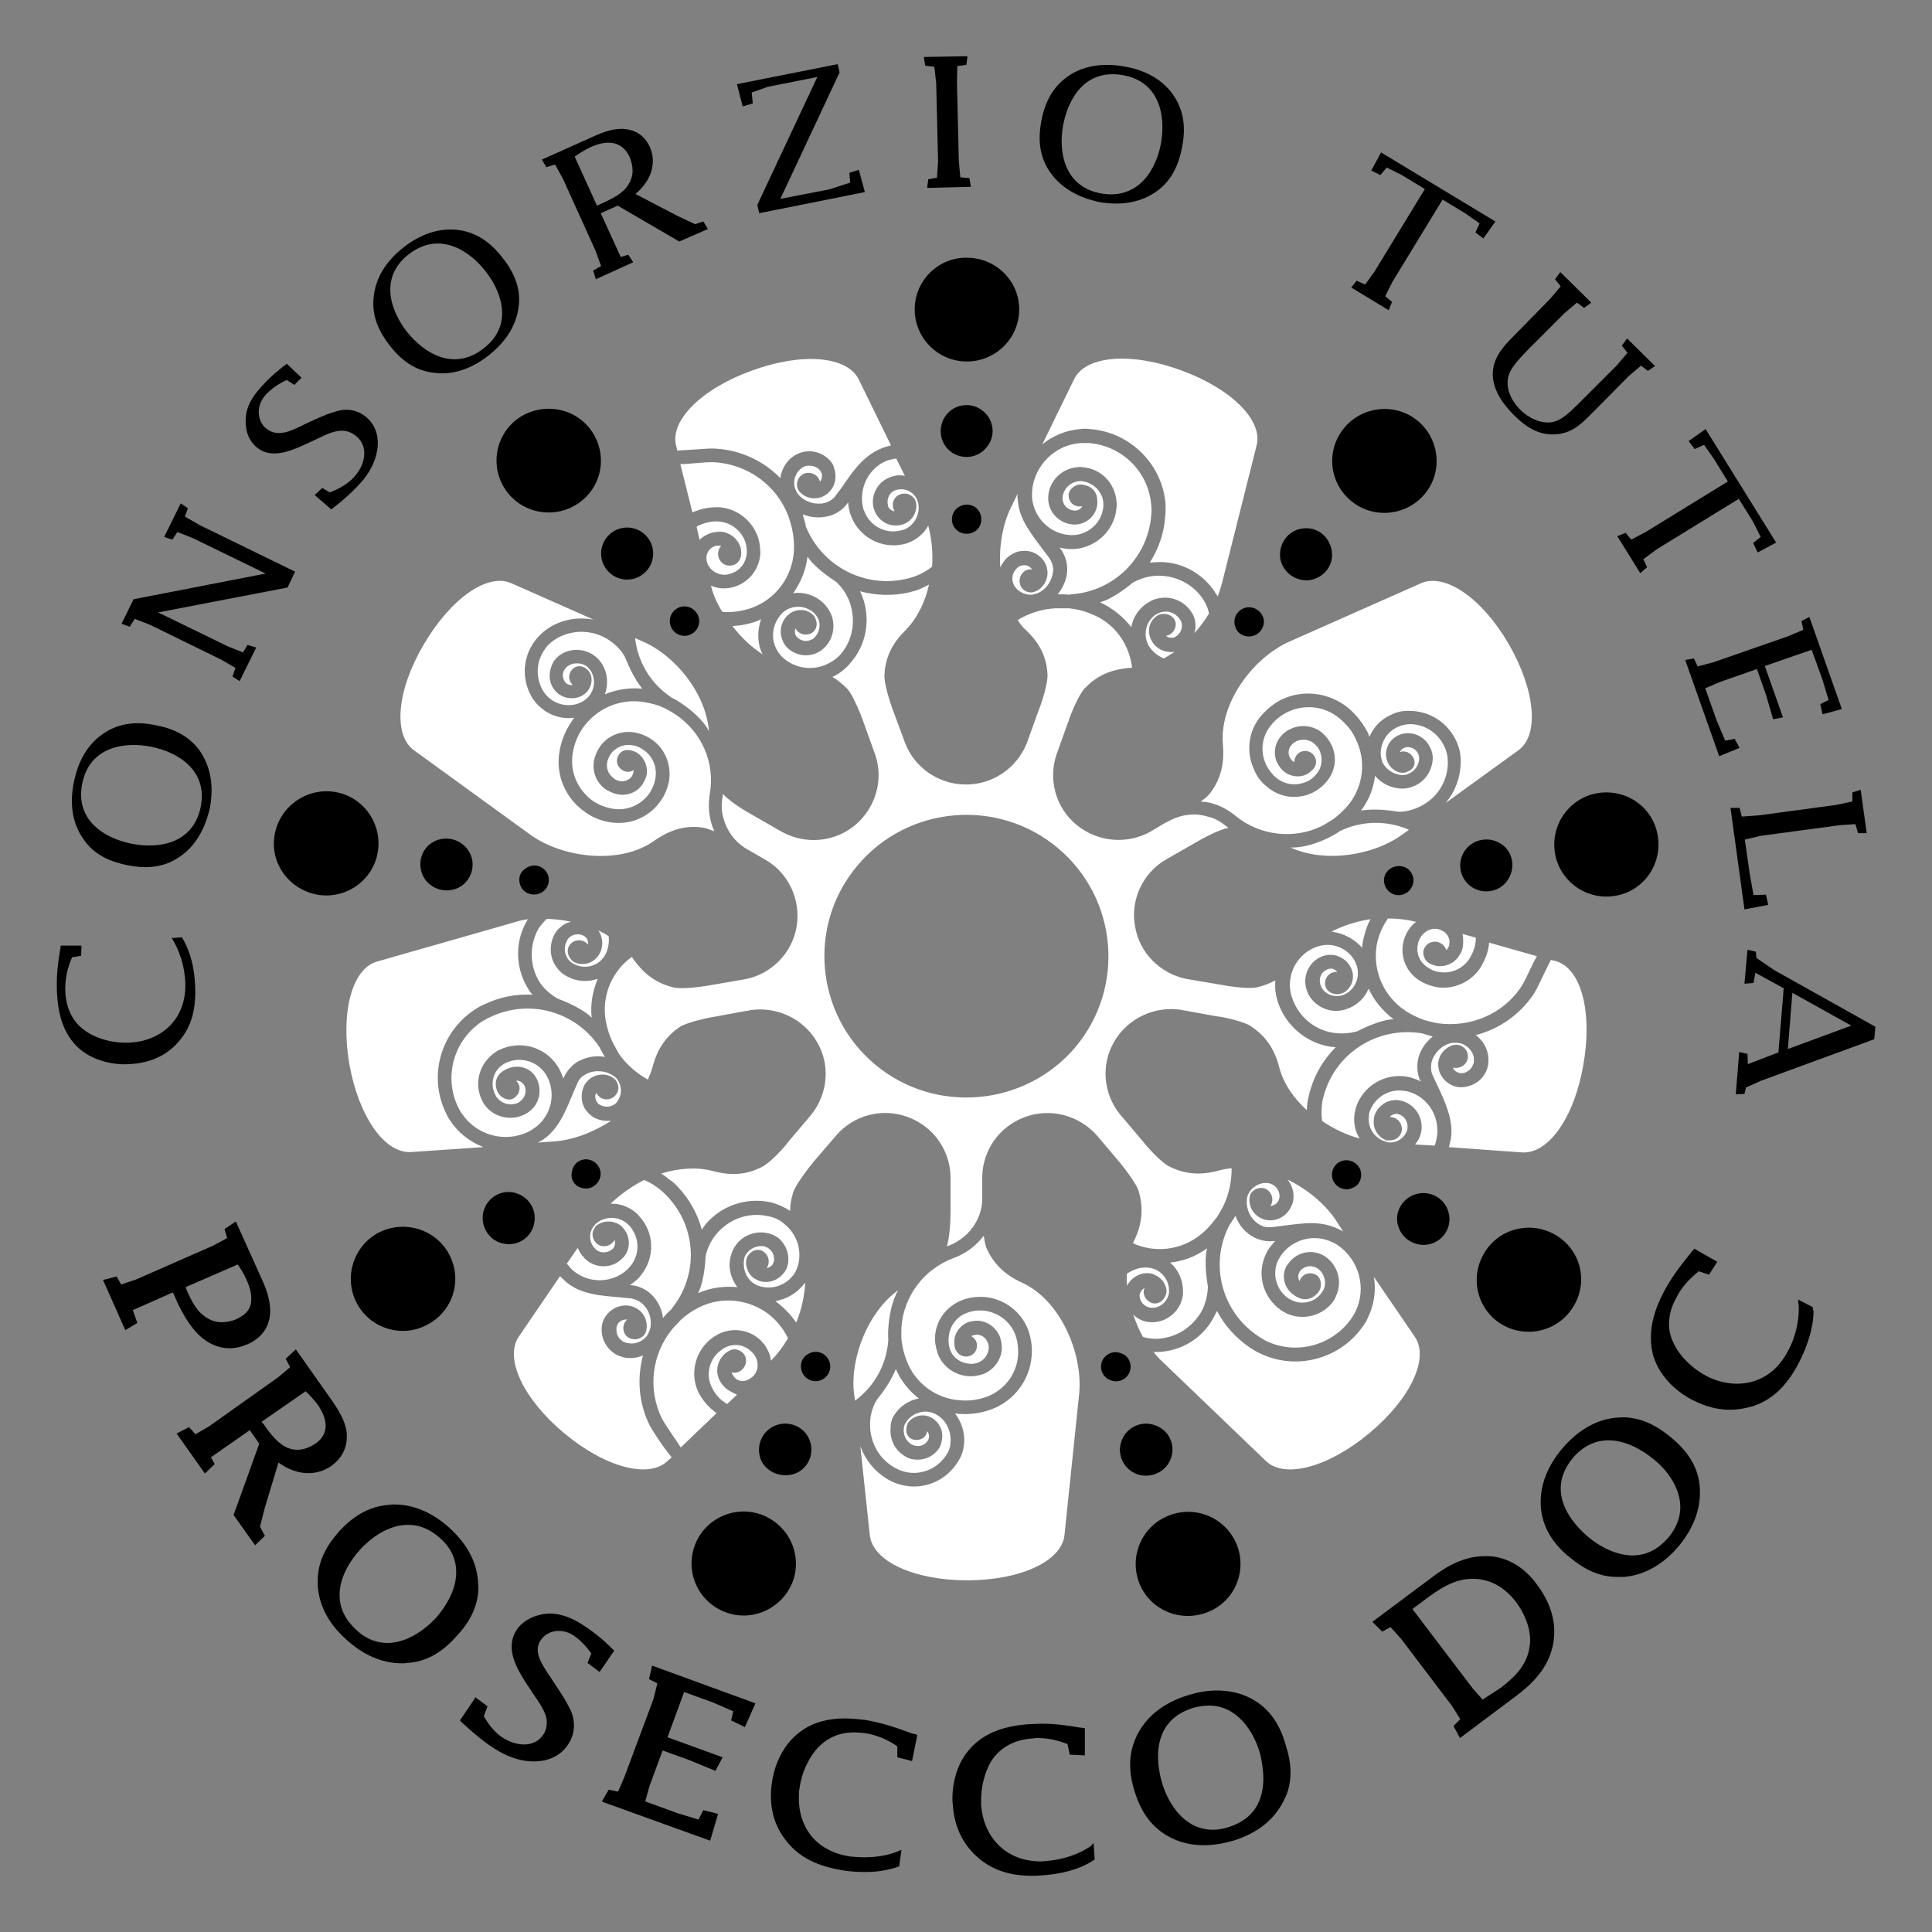<?xml version="1.0" encoding="utf-8"?>
<!-- Generator: Adobe Illustrator 28.0.0, SVG Export Plug-In . SVG Version: 6.00 Build 0)  -->
<svg version="1.1" id="Livello_1" xmlns="http://www.w3.org/2000/svg" xmlns:xlink="http://www.w3.org/1999/xlink" x="0px" y="0px"
	 viewBox="0 0 512 512" style="enable-background:new 0 0 512 512;" xml:space="preserve">
<rect x="0" y="0" width="512" height="512" fill="#808080" stroke="none"/>
<style type="text/css">
	.st0{fill:#FFFFFF;}
</style>
<g>
	<path d="M16.1,250.6h5.5l-0.1,2.7l-2.4,0.4c-1.3,2.9-1.9,5.9-1.8,9c0.2,4.7,2.1,8.5,5.8,10.8c3.2,2.1,7.5,3,11.3,2.8
		c8-0.4,15.2-5.9,14.7-16.2c-0.2-3.9-1.5-8.3-3.6-11.5l2.7-0.2c2.3,3.7,3.3,8.2,3.5,12.6c0.3,5.9-0.7,11-4.5,15.2
		c-3.5,4-8.2,5.6-13,5.8c-4.4,0.3-9.7-1-13.3-4.2c-4.1-3.7-5.5-8.9-5.8-14.7c-0.2-4.3,0.2-7.6,0.9-11.8L16.1,250.6z"/>
	<path d="M40.1,197.9c-7-1.4-16.3-0.1-18.3,9.7c-2,9.9,6.1,14.6,13.1,16s16.3,0.1,18.3-9.8C55.1,204,47,199.3,40.1,197.9
		 M47.4,227.2c-4.3,2.9-9,3-13.6,2.1c-4.5-0.9-8.8-2.7-11.6-6.8c-3.1-4.3-3.8-9.6-2.6-15.3c1.1-5.4,3.5-9.9,7.8-12.8
		c4.4-3,9.2-3.2,13.9-2.2c4.4,0.8,8.7,2.7,11.6,6.7c3,4.3,3.8,9.6,2.7,15.3C54.3,219.8,51.7,224.4,47.4,227.2"/>
	<polygon points="39.8,165.6 35.7,164 34.4,166.1 32.2,165.3 35.4,158.8 70.4,152 51.1,142.6 47,141 45.7,143 43.5,142.3 
		47.9,133.4 49.8,134.7 49,136.9 52.8,139.1 78.2,151.5 76.2,155.7 41.9,162.3 60.4,171.3 64.4,172.9 65.6,170.9 67.9,171.6 
		63.5,180.5 61.6,179.3 62.4,177 58.6,174.8 	"/>
	<path d="M83.4,131.2l2-1.9l2,1.2c2.5-1,5-2.3,6.8-4.5c2.9-3.5,3.3-8,0.1-10.5c-3.5-2.8-7.1-0.7-11.1,1.2c-5,2.3-10.8,5.4-15.1,1.9
		c-2-1.6-3-4.1-3-6.8c-0.1-3,1.1-5.7,3.2-8.2c2.2-2.7,4.9-5.1,7.7-7.2l3.9,3.7L78,102l-2-1.3c-2.2,1-4.3,2.4-5.9,4.3
		c-2.3,2.9-1.9,6.7,0.5,8.6c3,2.4,6.6,0.6,10-1.1c2.4-1.1,5.4-2.6,7.9-3.3c3.1-1.1,6-0.7,8.4,1.2c4.9,4,3.8,11.2-0.5,16.6
		c-2.5,3-5.5,5.6-8.6,8L83.4,131.2z"/>
	<path d="M128.6,71.8c-4.4-5.6-12.3-10.6-20.3-4.4c-7.9,6.2-4.8,15-0.4,20.6c4.4,5.5,12.3,10.6,20.3,4.3
		C136.1,86.2,133,77.3,128.6,71.8 M115,98.8c-5.2-0.6-8.8-3.5-11.7-7.2c-2.8-3.6-4.8-7.7-4.3-12.7c0.5-5.3,3.4-9.8,7.9-13.3
		c4.3-3.4,9.1-5.2,14.2-4.7c5.3,0.6,9,3.5,12,7.3c2.8,3.5,4.9,7.7,4.4,12.6c-0.5,5.3-3.4,9.7-7.9,13.3
		C125.2,97.6,120.2,99.5,115,98.8"/>
	<path d="M159.3,54c2.8-1.3,5.9-2.7,7.3-5.2c1.5-2.4,1.2-5,0.2-7.3c-1.9-4-5.7-4.6-10.3-2.5c-1.5,0.7-2.9,1.6-4.2,2.5l5.9,13
		L159.3,54z M164.5,68.1l2-0.6l1.3,2l-9.9,4.5l-0.7-2.3l2.1-1.2l-1.5-4.1l-8.6-19l-2.1-3.8l-2.3,0.7l-1.2-2l13.6-6.1
		c2.6-1.2,5.6-2.3,8.4-2c3.2,0.3,5.4,2.1,6.6,4.7c1.9,4.3,0.4,9-3.8,12.5l11.1,5.8l4.7,2.2l2.2-0.7l1.2,2L180,64l-16.3-9.5l-4.5,2
		L164.5,68.1z"/>
	<polygon points="200.7,54.3 216.6,20.4 203.5,23 199.2,24.5 199.5,27.4 196.8,28.2 195.3,22.3 222,17 222.5,19.2 206.8,52.7 
		219.7,50.2 225.3,48.4 225.1,45.8 227.6,45 229.2,50.9 201.2,56.5 	"/>
	<polygon points="244.8,15.1 245.2,17.4 247.6,17.7 248.1,22 248.6,42.8 248.3,47.1 246,47.5 245.7,49.8 257.3,49.5 256.9,47.2 
		254.5,47 254.1,42.7 253.6,21.8 253.7,17.5 256.1,17.2 256.4,14.9 	"/>
	<path d="M307.7,37.8c1.2-7-0.3-16.2-10.2-17.9c-10.1-1.7-14.5,6.4-15.8,13.5c-1.2,6.9,0.3,16.2,10.3,17.9
		C301.9,52.9,306.5,44.7,307.7,37.8 M278.4,45.8c-3-4.2-3.3-8.8-2.5-13.4c0.8-4.5,2.6-8.8,6.6-11.8c4.2-3.2,9.6-4,15.3-3
		c5.4,0.9,10,3.2,13,7.4c3.1,4.3,3.4,9.1,2.5,13.8c-0.8,4.4-2.5,8.7-6.5,11.7c-4.3,3.2-9.6,4-15.2,3.1
		C286.1,52.5,281.4,50,278.4,45.8"/>
	<polygon points="377.6,50.1 371.5,46.4 367.5,44.4 365.8,46.4 363.4,45.2 366,40.4 396.3,58.7 393.1,63.2 391,61.6 392.1,59.2 
		388.4,56.6 382.3,52.9 369,74.7 367.1,78.5 368.9,80 368,82.2 358.1,76.2 359.5,74.4 361.8,75.4 364.3,71.9 	"/>
	<path d="M410.8,79.2l2.8-3.3l-1.5-1.9l1.4-1.9l8.2,8.1l-1.9,1.4l-1.9-1.4l-3.3,2.8l-9.5,9.5c-1.6,1.7-4.3,4.3-5.1,6.5
		c-1.3,3.2,0.2,6.9,2.9,9.6c2.2,2.2,5.4,3.7,8.3,3.3c2.9-0.5,5.2-3.1,7.2-5l10.1-10.1l2.8-3.3l-1.5-1.9l1.4-1.9l7.4,7.3l-1.9,1.3
		l-1.8-1.4l-3.3,2.8l-9.2,9.3c-2.7,2.7-5.1,5.4-9.2,6c-4.7,0.7-8.4-1.4-12-5c-3.1-3.1-5.7-6.9-5.6-11.1c0.1-4,2.7-7,5.2-9.5
		L410.8,79.2z"/>
	<polygon points="457.9,127.6 454.2,121.6 451.6,117.9 449.1,119 447.5,116.9 452,113.7 470.7,143.8 465.8,146.4 464.6,143.9 
		466.6,142.3 464.6,138.3 460.8,132.2 439,145.6 435.5,148.2 436.5,150.3 434.7,151.9 428.6,142.1 430.8,141.2 432.3,143 436.1,141 
			"/>
	<polygon points="446.6,174.9 448.9,174.5 449.9,176.6 454.1,175.5 473.9,168.6 477.9,166.9 477.4,164.6 479.5,163.5 488.1,187.9 
		483,189.3 482.4,186.6 484.6,185.5 482.9,179.9 480.1,172.2 467.7,176.5 472.5,190.1 469.9,190.6 468,184.1 465.6,177.3 
		455.9,180.7 451.9,182.4 455,191.1 457.2,196.3 459.7,195.8 461,198.2 455.6,200.4 	"/>
	<polygon points="486.7,213.3 490.9,212.4 490.9,210 493.1,209.3 494.7,220.8 492.4,220.8 491.7,218.4 487.4,218.7 466.6,221.5 
		462.4,222.5 463.7,231.6 464.7,237.2 468,237.1 468.6,239.8 462.3,241 458.6,214.1 461,214.1 461.6,216.4 465.9,216.1 	"/>
	<path d="M473.8,278l16.8-6.2l-15.6-8.7L473.8,278z M465.2,257.8l-0.5,2.7l-2.4,0.2l0.8-9l2.2,0.5l0.2,1.7l4.7,3.2l26.8,15l-0.3,3.3
		l-30,11l-4,1.8l-0.4,1.7L460,290l0.9-11.2l2.2,0.5l0.1,2.7l8.1-3.1l1.4-17L465.2,257.8z"/>
</g>
<g>
	<path d="M49.2,341.1l13.8-6c0.9,1.3,1.7,2.6,2.3,4c0.9,1.9,1.3,3.6,1.3,5.1c0,2.4-1.1,4.1-4,5.4c-1.1,0.5-2.5,0.8-3.7,0.8
		c-1.4,0-2.7-0.3-4-1.1c-2.8-1.7-4.1-4.4-5.5-7.6L49.2,341.1z M53.5,354.5c2.3,1.9,4.8,2.8,7.3,2.8c1.7,0,3.3-0.4,4.9-1.1
		c4-1.8,5.9-5,5.9-8.8c0-2.4-0.7-5-1.9-7.7l-7.2-16l-3,2l0.7,2.4l-3.7,2l-20.5,9l-3.9,1.3l-1.2-2.1l-3.6,0.9l5.9,13.3l3.2-1.9
		l-1.2-3.4l10.6-4.7l0.2,0.4C47.8,347.1,50.1,351.6,53.5,354.5"/>
	<path d="M69.3,376.8l11.7-8.1c1.1,1,2.1,2.2,3.1,3.4c1.4,2,2.2,4,2.2,5.7c0,1.8-0.8,3.4-2.6,4.7c-1.5,1-3.1,1.7-4.9,1.7
		c-0.7,0-1.5-0.1-2.3-0.4c-2.7-1-4.9-3.8-6.7-6.5L69.3,376.8z M91.9,380.8c0-0.3,0-0.6,0-0.9c-0.3-3.2-2.1-6.1-3.9-8.7l-9.6-13.6
		l-2.7,2.5l1.2,2.2l-3.2,2.7l-18.3,13l-3.6,2.1l-1.7-1.9l-3.3,1.7l7.5,10.6l2.6-2.5l-1-1.8l10.3-7.2l2.5,3.6l-6.8,18.9l5.7,8
		l2.6-2.5l-1.3-2.4l1.3-5.1l3.6-11.9c2.5,1.8,5.2,2.8,7.9,2.8c2.1,0,4.2-0.6,6.1-1.9C90.4,386.6,91.9,384,91.9,380.8"/>
	<path d="M102.7,435.4c-2.7,0-5.6-0.9-8.3-3.5c-3.2-2.9-4.4-6.1-4.4-9.1c-0.1-4.4,2.5-8.9,5.4-12.1c3.2-3.5,7.8-6.6,12.7-6.6h0.1
		c2.8,0,5.6,1,8.4,3.5c3.2,2.8,4.3,6,4.3,9.1c0,4.4-2.5,8.8-5.4,12.1C112.2,432.3,107.5,435.4,102.7,435.4 M126.7,419.4
		c-0.3-5.7-3.2-10.5-7.6-14.5c-4.3-3.9-9.3-6.2-14.6-6.2c-0.5,0-0.9,0-1.4,0.1c-5.6,0.4-9.8,3.3-13.2,7c-3.2,3.6-5.7,7.8-5.7,13.1
		c0,0.3,0,0.6,0,0.9c0.2,5.7,3.1,10.8,7.7,14.8c4.3,3.9,9.2,6.2,14.7,6.2c0.5,0,0.8,0,1.3-0.1c5.6-0.3,9.8-3.4,13-7
		c3.4-3.6,5.9-7.9,5.9-13.3C126.7,420.1,126.7,419.7,126.7,419.4"/>
	<path d="M162.3,437c-2.6-2.7-5.7-5.1-9-7.1c-2.5-1.4-5-2.3-7.6-2.3c-0.6,0-1.3,0.1-1.9,0.2c-3,0.5-5.7,2.1-7.1,4.5
		c-0.8,1.3-1.1,2.7-1.1,4.1c0,4.3,3.1,8.5,5.5,12.2c2,2.9,3.9,5.5,3.8,8c0,0.9-0.2,1.9-0.8,2.9c-1.1,1.9-3.1,2.8-5.2,2.8
		c-1.7,0-3.4-0.5-5.2-1.5c-2.4-1.4-4.1-3.6-5.5-6l1-2.6l-3.2-2.4l-0.3,0.5l-3.8,5.6l0.3,0.4c3.1,2.8,6.3,5.7,10,7.8
		c2.9,1.7,6.1,2.7,9.3,2.7c3.8,0,7.3-1.5,9.3-4.9c0.9-1.5,1.3-3,1.3-4.6c0-1.7-0.4-3.3-1.3-4.9c-1.3-2.6-3.3-5.4-4.9-7.9
		c-1.7-2.5-3.4-5-3.4-7.3c0-0.8,0.2-1.6,0.7-2.4c1-1.6,2.8-2.6,4.9-2.6c1.1,0,2.3,0.3,3.4,0.9c2.1,1.3,3.8,3.1,5.2,5.1l-1,2.5
		l3.2,2.4l3.9-5.7L162.3,437z"/>
	<polygon points="172,445 174.2,446.1 173.2,450.2 165.4,471.1 163.8,474.8 161.8,474.4 161.3,474.3 159.5,477.4 160.2,477.7 
		188.2,487.8 190.3,480.7 186.4,479.7 185.1,482.2 179.8,480.6 171,477.4 172.1,473.4 175.6,463.9 182.3,466.3 189.6,469.3 
		191.5,465.7 176.9,460.4 181.3,448.4 189,451.2 194.3,453.5 193.9,455.4 193.7,455.9 197.4,457.7 200.2,451.4 172.8,441.4 	"/>
	<path d="M241.7,459.4c-4.3-1.6-7.8-2.8-12.4-3.6c-1.8-0.2-3.7-0.4-5.4-0.4c-4.2,0-8.3,0.9-11.8,3.5c-4.4,3.2-6.8,8.5-7.5,13.3
		c-0.2,1.2-0.3,2.5-0.3,3.8c0,4,1.1,8,3.8,11.5c3.7,5,9.1,7.2,15.5,8.2c1.9,0.3,3.8,0.4,5.7,0.4c2.9,0,5.9-0.4,8.7-1.4l0.3-0.1
		l0.6-4.4l-0.9,0.4c-2.6,1.1-5.8,1.6-8.9,1.6c-1.3,0-2.5-0.1-3.7-0.2c-9.5-1.4-13.7-8.1-13.7-15.4c0-0.9,0-1.8,0.2-2.8
		c0.5-3.8,2.3-8,5.1-10.9c2.5-2.5,5.6-3.8,9.4-3.8c0.9,0,1.8,0.1,2.8,0.2c3.2,0.5,6,1.7,8.6,3.5v2.4v0.5l3.9,1l1.4-6.9l-0.4-0.2
		L241.7,459.4z"/>
	<path d="M289.1,489.2c-3.2,2.3-7.8,3.7-12,4c-0.5,0-0.9,0.1-1.4,0.1c-9.8-0.1-15.1-7.1-15.7-14.9c0-0.5,0-0.9,0-1.3
		c0-3.5,0.9-7.4,2.7-10.4c2.4-3.7,6.2-5.7,11.1-6c0.4-0.1,0.8-0.1,1.2-0.1c2.8,0,5.3,0.6,7.9,1.6l0.6,2.8l4,0.2V458l-0.6-0.1
		l-0.9-0.1c-3.5-0.6-6.5-1-10-1c-0.9,0-1.9,0.1-2.9,0.1c-6.3,0.4-12.1,2-16.1,6.6c-3.3,3.7-4.6,8.7-4.6,13.2c0,0.5,0,1,0.1,1.4
		c0.3,5.3,2.2,10.3,6.7,14.2c4,3.5,8.9,4.8,14.2,4.8c0.9,0,1.7,0,2.6-0.1c4.8-0.3,9.8-1.4,13.8-4l0.3-0.2l-0.3-4.4L289.1,489.2z"/>
	<path d="M334.8,471.3c0,5.5-2.2,10.7-9.2,12.9c-1.5,0.5-2.9,0.7-4.2,0.7c-7.3,0-11.7-6.5-13.5-12.6c-0.6-2.1-1-4.4-1-6.8
		c0-5.5,2.2-10.7,9.3-12.9c1.5-0.4,2.9-0.6,4.2-0.6c7.3,0,11.7,6.5,13.5,12.6C334.4,466.6,334.8,469,334.8,471.3 M331.5,450.1
		c-2.8-1.5-5.9-2.1-9-2.1c-2.4,0-4.9,0.4-7.5,1.2c-6,1.8-10.9,5.2-13.6,10.5c-1.3,2.6-1.9,5.2-1.9,7.8c0,2.4,0.4,4.7,1.1,7
		c1.5,4.9,4,9.4,9.1,12.2c2.9,1.6,6,2.3,9.3,2.3c2.5,0,5-0.4,7.5-1.1c6.1-1.8,10.9-5.2,13.6-10.5c1.4-2.5,1.9-5.2,1.9-7.7
		c0-2.4-0.5-4.8-1.2-7C339.4,457.5,336.7,452.8,331.5,450.1"/>
	<path d="M392.9,450.4l-2.5-2.8l-16.1-21.2l2.7-2c4.2-3.2,8.3-6,13.2-6l0,0h0.3c5,0.1,8.6,2.7,11.3,6.2c2,2.7,3.7,6.4,3.7,10
		c0,0.4,0,0.9-0.1,1.4c-0.5,4.8-3.5,8.1-7.7,11.3L392.9,450.4z M394.6,412.4c-0.4,0-0.7,0-1.1,0c-5.4,0-10,2.5-14.4,5.9l-15.4,11.5
		l2.6,2.6l2.2-1.2l2.8,3.1l13.5,17.8l2.2,3.5l-1.8,1.8l0.2,0.4l1.5,2.8l14.7-11c5.2-3.9,9.1-8.2,10.1-14.5c0.1-0.9,0.2-1.8,0.2-2.7
		c0-4.6-1.9-8.9-4.4-12.2C404.6,416,400.1,412.7,394.6,412.4"/>
	<path d="M445.3,399.4c0,2.6-0.9,5.3-3.1,8c-3,3.5-6.3,4.8-9.5,4.8c-4.3,0-8.6-2.2-11.8-4.9c-3.8-3.2-7.3-7.8-7.3-12.8
		c0-2.6,0.9-5.3,3.2-8.1c2.9-3.4,6.2-4.7,9.5-4.7c4.3,0,8.6,2.3,11.9,5C441.9,389.6,445.3,394.4,445.3,399.4 M442.8,380.9
		c-3.6-3-7.8-5.3-12.8-5.3c-0.6,0-1.2,0.1-1.8,0.1c-5.7,0.6-10.4,3.7-14.3,8.3c-3.5,4.2-5.6,9-5.6,13.9c0,0.7,0,1.5,0.1,2.2
		c0.7,5.5,3.8,9.6,7.7,12.7c3.5,2.9,7.7,5.2,12.7,5.1c0.5,0,1.1,0,1.6,0c5.7-0.5,10.7-3.6,14.6-8.3c3.5-4.3,5.5-9,5.5-14
		c0-0.7,0-1.4-0.1-2.1C449.8,388,446.6,384,442.8,380.9"/>
	<path d="M480.4,346.8v-0.4l-3.9-2l0.1,1.1c0.1,0.4,0.1,0.9,0.1,1.4c0,3.5-1,7.7-2.7,10.8c-3.2,6.4-8.4,9-13.7,9
		c-2.6,0-5.4-0.7-7.8-1.9c-3.4-1.7-6.9-4.8-8.7-8.3c-1-1.9-1.5-3.7-1.5-5.6c0-2.2,0.6-4.6,1.9-6.9c1.4-2.9,3.5-5.1,6-7.1l2.7,0.9
		l2.2-3.4l-6.1-3.5l-0.3,0.4l-0.6,0.7c-2.8,3.5-5.1,6.4-7.3,10.6c-2,3.9-3.3,7.8-3.3,11.8c0,1.8,0.2,3.6,0.8,5.4
		c1.7,5.1,6,9.1,10.4,11.3c3,1.5,6.2,2.5,9.7,2.5c1.9,0,3.9-0.3,6-0.9c5.9-1.9,9.7-6.3,12.6-12.1c2-4.1,3.6-8.7,3.6-13.2
		C480.5,347.2,480.4,347,480.4,346.8"/>
</g>
<path d="M242.4,82c0,7.6,6.2,13.8,13.8,13.8c7.7,0,13.9-6.2,13.9-13.8c0-7.6-6.2-13.7-13.9-13.7C248.6,68.2,242.4,74.4,242.4,82"/>
<path d="M250.9,109.8c-2.4,2.9-2.1,7.2,0.8,9.7c2.9,2.4,7.3,2.1,9.7-0.9c2.5-2.9,2.1-7.2-0.8-9.6
	C257.7,106.5,253.3,106.9,250.9,109.8"/>
<path d="M253.2,135.1c-1.4,1.7-1.2,4.1,0.5,5.5c1.6,1.3,4.1,1.1,5.5-0.5c1.3-1.6,1.1-4.1-0.5-5.5
	C257.1,133.3,254.6,133.5,253.2,135.1"/>
<path d="M134.8,130.9c4.9,5.8,13.6,6.6,19.5,1.7c5.9-4.9,6.6-13.5,1.7-19.4c-4.9-5.8-13.6-6.5-19.5-1.7
	C130.7,116.4,129.9,125,134.8,130.9"/>
<path d="M159.3,146.7c0,3.8,3.1,6.9,6.9,6.9c3.8,0,6.9-3.1,6.9-6.9c0-3.8-3.1-6.9-6.9-6.9C162.4,139.8,159.3,142.9,159.3,146.7"/>
<path d="M177.5,164.6c0,2.1,1.7,3.9,3.9,3.9c2.1,0,3.9-1.7,3.9-3.9c0-2.1-1.8-3.9-3.9-3.9C179.2,160.7,177.5,162.5,177.5,164.6"/>
<path d="M84.1,237.1c7.5,1.3,14.7-3.7,16-11.2s-3.7-14.7-11.2-16s-14.7,3.7-16.1,11.2S76.5,235.7,84.1,237.1"/>
<path d="M113,233.5c2.5,2.9,6.9,3.3,9.8,0.9c2.9-2.5,3.3-6.8,0.8-9.7s-6.8-3.3-9.8-0.9C110.9,226.3,110.6,230.6,113,233.5"/>
<path d="M138.5,235.7c1.4,1.6,3.8,1.8,5.5,0.5c1.7-1.4,1.9-3.8,0.6-5.4c-1.4-1.7-3.8-1.9-5.5-0.5C137.3,231.5,137.2,234,138.5,235.7
	"/>
<path d="M113.7,350.8c6.7-3.8,8.9-12.2,5.1-18.8c-3.8-6.6-12.3-8.8-18.9-5.1c-6.6,3.8-8.9,12.3-5.1,18.9S107.1,354.7,113.7,350.8"/>
<path d="M133.6,329.6c3.8,0.7,7.4-1.8,8-5.6c0.7-3.8-1.9-7.3-5.6-8c-3.7-0.7-7.3,1.8-8,5.6C127.4,325.4,129.9,329,133.6,329.6"/>
<path d="M154.6,314.9c2.1,0.4,4.1-1.1,4.5-3.1c0.4-2.1-1-4.1-3.1-4.5s-4.1,1-4.4,3.1C151,312.6,152.4,314.6,154.6,314.9"/>
<path d="M210.1,419.1c2.6-7.2-1.1-15-8.3-17.7c-7.2-2.6-15.1,1.1-17.7,8.2c-2.6,7.2,1.1,15.1,8.3,17.7
	C199.5,429.9,207.4,426.2,210.1,419.1"/>
<path d="M211.6,390.1c3.3-1.9,4.4-6.1,2.5-9.4s-6.2-4.4-9.5-2.5s-4.4,6.1-2.6,9.4C204,390.8,208.3,391.9,211.6,390.1"/>
<path d="M218.1,365.5c1.8-1.1,2.5-3.4,1.4-5.3s-3.4-2.5-5.3-1.4c-1.9,1-2.5,3.4-1.4,5.3C213.8,365.9,216.2,366.6,218.1,365.5"/>
<path d="M327.9,409.7c-2.7-7.2-10.6-10.8-17.8-8.2c-7.2,2.6-10.9,10.5-8.3,17.7s10.6,10.8,17.8,8.2
	C326.9,424.8,330.5,416.9,327.9,409.7"/>
<path d="M310.3,386.5c1.3-3.6-0.5-7.5-4.2-8.8c-3.6-1.3-7.6,0.5-8.9,4.2c-1.3,3.6,0.6,7.5,4.2,8.8C305,391.9,309,390.1,310.3,386.5"
	/>
<path d="M299.4,363.5c0.7-2-0.3-4.3-2.4-4.9c-2-0.8-4.3,0.3-5,2.3s0.3,4.2,2.4,4.9C296.4,366.6,298.7,365.5,299.4,363.5"/>
<path d="M412.1,327.2c-6.6-3.8-15.1-1.6-18.9,5.1c-3.8,6.6-1.6,15,5,18.8c6.7,3.8,15.1,1.5,18.9-5.1
	C421,339.5,418.8,331,412.1,327.2"/>
<path d="M383.7,320.7c-1.3-3.6-5.3-5.4-8.9-4.1s-5.5,5.3-4.1,8.8c1.3,3.5,5.3,5.4,8.9,4.1S385,324.3,383.7,320.7"/>
<path d="M360.5,310c-0.8-2-3-3-5-2.3s-3,3-2.3,4.9c0.7,2,3,3.1,5,2.3C360.2,314.3,361.2,312.1,360.5,310"/>
<path d="M423.3,210.2c-7.5,1.3-12.5,8.5-11.2,16s8.5,12.5,16,11.2c7.6-1.3,12.5-8.5,11.2-16C438.1,213.9,430.9,208.9,423.3,210.2"/>
<path d="M397.4,223.4c-3.3-1.9-7.6-0.8-9.5,2.5s-0.8,7.5,2.5,9.4s7.6,0.8,9.4-2.5C401.8,229.5,400.7,225.2,397.4,223.4"/>
<path d="M372.7,230c-1.9-1-4.3-0.4-5.4,1.4c-1.1,1.8-0.4,4.2,1.4,5.3s4.3,0.4,5.3-1.4C375.2,233.5,374.5,231.1,372.7,230"/>
<path d="M356.3,113.3c-4.9,5.8-4.2,14.5,1.7,19.4c5.8,4.9,14.6,4.1,19.5-1.7s4.1-14.5-1.7-19.4C370,106.7,361.2,107.5,356.3,113.3"
	/>
<path d="M344.9,140.1c-3.7,0.6-6.2,4.2-5.6,8c0.7,3.7,4.3,6.2,8,5.6c3.8-0.7,6.3-4.2,5.6-7.9C352.2,141.9,348.7,139.4,344.9,140.1"
	/>
<path d="M330.3,161c-2.1,0.4-3.5,2.4-3.1,4.5c0.3,2.1,2.3,3.5,4.5,3.1c2.1-0.4,3.5-2.3,3.2-4.5C334.4,162,332.4,160.6,330.3,161"/>
<path class="st0" d="M207.9,324.4c-1.2-1.1-2.7-1.8-4.4-2.1c-5.3-1.2-10.5,0.9-13.7,4.8c-1.3,1.6-2.3,3.5-2.8,5.7c0,0-0.2,6.5-2,9.9
	c3.4-1.5,6.9-1.9,10.4-1.6c-1.7-2.2-2.5-5.1-1.8-8c0.3-1.3,0.9-2.5,1.6-3.4c1.9-2.4,5.1-3.6,8.2-2.9c1.1,0.2,2.1,0.7,2.9,1.3
	c2,1.7,3,4.3,2.5,7c-0.2,0.9-0.6,1.7-1.2,2.4c-1.4,1.7-3.6,2.6-5.9,2.1c-0.8-0.2-1.5-0.6-2.1-1c-1.1-0.9-1.8-2.3-1.9-3.8
	c0-1,0.2-1.7,0.8-2.4c1.1-1.3,2.8-1.6,4.1-0.5c1.2,1,1.5,2.8,0.6,4.1c0.6,0,1.1-0.4,1.5-0.8c0.1-0.3,0.3-0.6,0.4-0.9
	c0.2-1.2-0.2-2.5-1.2-3.3c-0.3-0.3-0.8-0.5-1.3-0.7c-1.7-0.3-3.4,0.3-4.5,1.6c-0.5,0.5-0.8,1.1-0.9,1.8c-0.4,2.3,0.4,4.7,2.1,6.1
	c0.8,0.6,1.6,1,2.6,1.2c3.1,0.7,6.2-0.5,8.1-2.8c0.8-0.9,1.3-2.1,1.6-3.3C212.5,330.8,210.9,326.8,207.9,324.4 M178.1,352.3
	c-5.3,6.5-6.6,15.8-2.6,23.8c0.5,0.9,1.7,2.7,3.1,4.8c0.6,0.8,1.2,1.8,1.8,2.7l9.5-9.1c-0.3-0.2-0.6-0.4-0.9-0.7
	c-1.5-1.2-2.8-2.8-3.8-4.6c-2.1-4.2-1.4-9.1,1.4-12.6c1-1.2,2.3-2.3,3.9-3.1c3.5-1.7,7.6-1.2,10.5,1.2c1,0.8,1.9,1.9,2.5,3.2
	c0.5,0.9,0.7,1.8,0.8,2.7c1.7-1.7,3.2-3.7,4.5-5.9c-0.1-0.2-0.1-0.4-0.2-0.5c-1.2-2.3-2.7-4.1-4.6-5.7c-5.2-4.1-12.5-5.2-18.8-2
	c-1.8,0.9-3.4,2-4.8,3.3C179.9,350.4,178.2,352.1,178.1,352.3 M162.1,284.8c-2.3-1.3-5.3-1.2-7.2,0.1c-0.9,0.5-1.5,1.2-1.9,2.2
	c-1.2,2.6-2.2,5.4-3.5,8s-3,5.2-5.7,7c-0.5,0.3-0.9,0.5-1.3,0.7l4.2-0.3c5-0.3,10.5-2.4,15.3-5.5c-1.6,0.2-3.2-0.1-4.7-0.9
	c-0.8-0.5-1.5-1.2-2.1-2c-1.3-1.9-1.4-4.4-0.3-6.6c0.5-0.8,1.1-1.4,1.7-1.8c1.6-1.1,3.9-1.3,5.7-0.2c0.4,0.3,0.8,0.6,1.1,1.1
	c0.9,1.4,0.5,3.3-0.9,4.2c-1.5,1-3.4,0.6-4.3-0.9c-0.1-0.1-0.2-0.2-0.2-0.3c-0.4,0.8-0.3,1.7,0.2,2.4c0.2,0.4,0.4,0.6,0.8,0.8
	c1.3,0.7,2.7,0.6,3.8-0.1c0.5-0.3,0.8-0.7,1.1-1.3c1-1.6,0.8-3.7-0.2-5.2C163.4,285.7,162.8,285.2,162.1,284.8 M152.1,336.9
	c4.1,3.3,10.2,3.2,14.2-0.5c0.3-0.3,0.5-0.6,0.8-0.9c2.6-3.2,2.4-7.7-0.4-10.8c-0.2-0.2-0.5-0.4-0.7-0.6c-2.4-1.9-5.9-1.8-8.2,0.3
	c-0.1,0.1-0.2,0.3-0.4,0.5c-1.4,1.7-1.4,4.3,0.3,6c0.1,0.1,0.2,0.2,0.3,0.3c1.2,1,3.1,0.9,4.3-0.2c0.1-0.1,0.2-0.1,0.2-0.2
	c0.5-0.6,0.6-1.5,0.4-2.2c-0.1,0.2-0.2,0.3-0.4,0.5c-1,1.3-3,1.6-4.3,0.5s-1.6-3-0.5-4.3c0.1-0.1,0.1-0.1,0.1-0.1l-0.1-0.1
	c1.9-1.8,4.9-1.8,6.8-0.3c0.2,0.2,0.4,0.3,0.5,0.5c2.1,2.2,2.2,5.6,0.3,7.8c-0.2,0.2-0.4,0.4-0.6,0.6c-2.5,2.4-6.5,2.5-9.2,0.3
	c-0.2-0.2-0.5-0.4-0.7-0.7c-0.8-0.8-1.3-1.7-1.7-2.6l-2.9,4.2c0.2,0.2,0.5,0.5,0.7,0.8C151.3,336.2,151.7,336.6,152.1,336.9
	 M158.8,277.4c-6.2-9.3-18.6-12.9-29-7.8c-0.7,0.3-1.5,0.8-2.2,1.2c-7.3,4.9-10.1,14.5-6.2,22.6c0.3,0.6,0.6,1.2,1,1.7
	c3.8,5.7,11.3,7.9,17.7,4.8c0.5-0.3,0.9-0.5,1.3-0.8c4.4-2.9,6.1-8.7,3.7-13.6c-0.2-0.3-0.4-0.7-0.6-1c-2.3-3.4-6.8-4.6-10.5-2.8
	c-0.2,0.1-0.5,0.3-0.7,0.4c-2.6,1.7-3.5,5.1-2.1,7.9c0.1,0.2,0.2,0.4,0.3,0.6c1.3,1.9,3.8,2.6,5.9,1.6c0.1-0.1,0.3-0.2,0.4-0.3
	c1.3-0.9,1.9-2.7,1.2-4.2c-0.1-0.1-0.1-0.2-0.2-0.3c-0.5-0.7-1.3-1.1-2-1c0.1,0.1,0.2,0.3,0.4,0.5c1,1.4,0.4,3.2-1,4.1
	c-1.4,1-3.5-0.1-4.2-1.4c-0.1,0-2.1-3.9,1.7-6c0.2-0.1,0.3-0.2,0.6-0.3c2.7-1.3,6-0.5,7.6,2c0.1,0.3,0.3,0.5,0.4,0.7
	c1.5,3.2,0.5,7-2.5,8.9c-0.3,0.2-0.5,0.3-0.9,0.5c-3.7,1.8-8.3,0.6-10.6-2.8c-0.2-0.3-0.4-0.6-0.6-1.1c-2.2-4.5-0.6-9.8,3.5-12.6
	c0.3-0.2,0.7-0.5,1.2-0.7c5.5-2.6,11.9-0.8,15.2,4.1c0.3,0.4,0.6,0.9,0.8,1.4c0.4,0.7,0.6,1.4,0.9,2.1c0.1-0.1,0.1-0.3,0.2-0.4
	c0.7-1.6,1.9-2.9,3.2-3.8c2.2-1.4,5-2,7.6-1.5C159.8,279.2,159.3,278.4,158.8,277.4C159,277.6,158.9,277.5,158.8,277.4 M212.9,340.5
	c-1.9,2.3-4.5,3.8-7.4,4.3c0.3,0.3,0.6,0.5,1,0.8c1.7,1.4,3.2,3,4.5,4.9c1.4-3.4,2.2-7,2.4-10.6C213.2,340.1,213,340.4,212.9,340.5
	 M192.6,368.1c-0.8-0.6-1.4-1.4-1.9-2.3c-1.1-2.1-0.7-4.6,0.7-6.3c0.5-0.7,1.2-1.2,2-1.6l0,0c1-0.5,2.2-0.4,3.2,0.4
	c1.3,1,1.5,2.9,0.4,4.3c-0.8,1-2,1.4-3.1,1.1c0,0.1,0.1,0.3,0.2,0.5c0.2,0.4,0.5,0.8,0.8,1.1c1,0.8,2.2,0.9,3.4,0.3
	c0.6-0.3,1.1-0.7,1.5-1.1c1.1-1.3,1.3-3.2,0.5-4.8c-0.4-0.8-1-1.4-1.6-1.9c-1.8-1.5-4.3-1.8-6.5-0.7c-1,0.5-1.9,1.3-2.6,2.1
	c-1.9,2.4-2.4,5.7-0.9,8.6c0.7,1.4,1.6,2.5,2.7,3.4c0.4,0.3,0.9,0.6,1.3,0.9l2.6-2.5C194.4,369.2,193.4,368.7,192.6,368.1
	 M109.8,198.9l30.6,22.2c8.6,6.3,23.9,8.2,33,1.7c4.3-3,8.3-4.1,12.7-3.5c0.8,0.1,1.9,0.5,3.2,1c-0.4-0.9-0.7-1.7-0.9-2.6
	c-0.6-2.3-0.7-4.7-0.3-7.3c1.5-8.4-2.3-16.5-9-21c-0.1-0.1-1.9-1.2-2.9-1.7c-1.7-0.8-3.4-1.3-5.3-1.6c-6.6-1.2-13,1.8-16.5,6.9
	c-1.3,1.9-2.2,4-2.6,6.5c-0.9,5.1,1.4,10,5.4,12.8c1.5,1,3.3,1.7,5.1,2c3.9,0.7,7.7-1,9.9-4.2c0.7-1.2,1.3-2.4,1.5-3.9
	c0.5-3-0.8-5.9-3.2-7.5c-0.8-0.6-1.9-1.1-3-1.2c-2.2-0.4-4.5,0.6-5.7,2.4c-0.4,0.7-0.8,1.4-0.9,2.2c-0.3,1.7,0.5,3.3,1.8,4.2
	c0.4,0.4,1,0.6,1.6,0.7c1.3,0.2,2.4-0.3,3.1-1.2c0.2-0.3,0.4-0.8,0.5-1.2v-0.5c-0.9,0.6-2.2,0.6-3.1-0.1c-1.4-0.9-1.7-2.7-0.8-4
	c0.6-1,1.8-1.4,2.8-1.2c0.8,0.1,1.6,0.4,2.2,0.8c1.7,1.2,2.7,3.4,2.4,5.6c-0.2,0.9-0.6,1.8-1.1,2.6c-1.4,2.1-3.9,3.2-6.6,2.7
	c-1.1-0.2-2.1-0.7-3-1.2c-2.5-1.6-3.8-4.6-3.3-7.7c0.3-1.3,0.8-2.6,1.5-3.6c1.9-2.9,5.5-4.5,9.3-3.9c1.6,0.3,3.1,0.9,4.4,1.8
	c3.5,2.3,5.4,6.6,4.7,11.1c-0.4,1.9-1.1,3.7-2.2,5.2c-2.9,4.3-8.1,6.6-13.5,5.7c-2.4-0.4-4.6-1.3-6.4-2.6c-5.2-3.5-8.1-9.8-6.9-16.3
	c0.5-2.9,1.6-5.5,3.2-7.8c0.2-0.4,0.4-0.7,0.7-1c-2.8,0.4-5.6-0.3-7.9-1.9c-1.4-1-2.6-2.2-3.5-3.8c-2.6-4.7-2.2-10.2,0.7-14.3
	c1.2-1.7,2.7-3.1,4.6-4.2c3.5-2,7.5-2.5,11.2-1.8l-21.7-9.6c-6.3-2.9-16.1,3.9-23.3,16.2C105.1,183,104.1,194.9,109.8,198.9
	 M179.5,119.4c2.4-0.1,4.6-0.3,6.4-0.4c1.5-0.1,2.8-0.2,3.8-0.1c6.7,0.4,12.7,3.3,17.1,7.8c0.2-1.7,1-3.4,2.2-4.7
	c0.8-0.9,1.8-1.5,2.8-1.9c2.5-1,5.5-0.5,7.6,1.4c0.8,0.7,1.4,1.5,1.6,2.4c0.8,2.2,0.5,4.7-1.2,6.4c-0.6,0.7-1.3,1.1-2,1.4
	c-1.9,0.7-4,0.4-5.5-1c-0.4-0.3-0.7-0.7-0.9-1.2c-0.6-1.6,0.2-3.4,1.8-4s3.4,0.2,4,1.8c0.1,0.1,0.1,0.3,0.1,0.4
	c0.5-0.7,0.7-1.6,0.4-2.4c-0.2-0.4-0.4-0.7-0.7-1c-1.1-0.9-2.5-1.1-3.8-0.7c-0.5,0.2-0.9,0.5-1.4,1c-1.3,1.4-1.7,3.4-1,5.1
	c0.3,0.7,0.7,1.4,1.3,1.9c1.9,1.8,4.9,2.3,7.1,1.5c0.9-0.4,1.7-0.9,2.3-1.8c1.8-2.3,3.3-4.8,5.2-7.1c1.9-2.3,4.1-4.3,7.2-5.5
	c0.6-0.2,1.4-0.5,2.1-0.6V118h0.1l-8.5-17.4c-3-6.2-14.9-7.3-28.3-2.4c-13.4,4.8-21.9,13.3-20.1,20L179.5,119.4z M158.6,246.6
	c1.2,1.8,1.4,4.3,0.2,6.3c-0.4,0.7-1,1.3-1.6,1.7c-1.1,0.8-2.7,1.1-4.2,0.7c-1-0.3-1.5-0.7-2-1.5c-0.9-1.4-0.7-3.1,0.7-4.1
	c1.4-0.9,3.1-0.6,4.1,0.6c0.1-0.6,0-1.1-0.3-1.6c-0.2-0.2-0.4-0.5-0.8-0.7c-1.1-0.6-2.4-0.5-3.4,0.1c-0.4,0.3-0.8,0.6-1,1.1
	c-0.9,1.6-0.8,3.4,0.1,4.8c0.4,0.5,0.9,1.1,1.6,1.4c2.1,1.2,4.6,1,6.4-0.2c0.8-0.5,1.4-1.2,1.9-2c0.9-1.6,1.2-3.4,1-5.1
	c-0.9-0.6-1.8-1.1-2.9-1.6C158.4,246.5,158.5,246.5,158.6,246.6 M161.8,319c2.3-0.1,4.6,0.7,6.5,2.2c0.4,0.3,0.7,0.6,1,1
	c4.2,4.4,4.3,11.1,0.6,15.7c-0.3,0.4-0.7,0.9-1.1,1.2c-0.5,0.5-1.2,1-1.8,1.4c0.1,0.1,0.3,0.1,0.4,0.1c1.8,0.2,3.3,0.9,4.6,1.9
	c2.1,1.7,3.4,4.2,3.7,6.8c0.6-0.8,1.3-1.5,2.1-2.2c0.1-0.1,0.2-0.1,0.2-0.3c7.1-8.7,6.8-21.4-1.2-29.8c-0.6-0.6-1.2-1.2-1.8-1.7
	c-1.4-1.1-2.8-2-4.3-2.6C167.4,314.4,164.3,316.6,161.8,319 M147.9,264.7L147.9,264.7c0,0,6.2,2.2,8.9,5c-0.4-3.6,0.3-7.2,1.6-10.3
	c-2.6,0.9-5.6,0.8-8.2-0.7c-1.2-0.6-2.1-1.5-2.8-2.5c-1.8-2.5-1.9-5.9-0.4-8.7c0.6-1,1.3-1.7,2.2-2.3c0.7-0.5,1.4-0.8,2.2-0.9
	c-2.1-0.5-4.3-0.7-6.5-0.8c-0.8,0.8-1.6,1.7-2.2,2.6c-2.6,4.7-2.3,10.3,0.5,14.5C144.4,262.2,145.9,263.6,147.9,264.7 M280.3,224.7
	c-15.9-13.3-39.7-11.2-53,4.6c-13.4,15.8-11.3,39.5,4.6,52.8c15.9,13.3,39.7,11.2,53.1-4.6C298.3,261.6,296.2,238,280.3,224.7
	 M296.7,308l-6.1-7.2c-4.6-5.1-12-7.3-18.9-4.8s-11.2,8.8-11.4,15.7v4.9v0.1v1.4c-0.1,3.3-1.6,6.5-4,8.9c-1.4,1.3-3,2.4-4.8,3.1
	c-0.2,0-0.4,0.1-0.6,0.2c0.8-2.2,1-7.1,1-9.1v-9.5c-0.2-6.9-4.5-13.2-11.4-15.7c-6.8-2.5-14.3-0.4-18.8,4.8l-6.2,7.2
	c-1.3,1.6-4.6,5.9-5.3,8c-0.5,1.6-0.8,3.2-0.8,4.9c-1.5-1-3.3-1.8-5.2-2.3c-6.7-1.4-13.4,1.1-17.4,6.1c-0.3,0.4-0.6,0.8-0.8,1.2
	c-1.1-4.1-3.2-8-6.3-11.3c-0.7-0.8-1.5-1.5-2.3-2c-0.7-0.6-1.4-1.1-2.2-1.6c4.6-1.4,9.3-1.8,13.6-0.7c5.1,1.4,9.2,1,13.2-1.1
	c2-1,5.7-4.9,6.9-6.6l6.1-7.2c4.3-5.4,5.2-13,1.5-19.3s-10.8-9.4-17.6-8.4l-9.3,1.7c-2.1,0.3-7.3,1.5-9.2,2.6
	c-3.7,2.4-6.2,5.8-7.5,10.9c-0.3,1.1-0.8,2.2-1.2,3.2c-3.1-1.7-5.8-4.1-7.8-7c0-0.1-1.2-2.2-1.7-3.2c-0.8-1.7-1.3-3.5-1.7-5.5
	c-1.1-6.7,1.8-13.1,6.9-16.8c0.1,0.1,0.3,0.3,0.4,0.5c3,4.3,6.5,6.6,10.8,7.6c2.2,0.5,7.5-0.2,9.6-0.6l9.3-1.6
	c6.7-1.3,12.4-6.7,13.6-13.9c1.2-7.1-2.1-14.1-8-17.6l-4.3-2.5l0,0l-1.4-0.8c-2.8-1.8-4.8-4.6-5.7-7.9c-0.5-1.8-0.6-3.7-0.2-5.7
	c0-0.2,0.1-0.4,0.1-0.7c1.5,1.8,5.8,4.5,7.5,5.4l8.2,4.7c6.1,3.3,13.8,2.8,19.4-1.9c5.5-4.7,7.5-12.2,5.2-18.7l-3.2-8.9
	c-0.7-2-2.7-6.9-4.2-8.5c-1.2-1.2-2.5-2.3-3.9-3.1c1.7-0.8,3.2-1.9,4.5-3.4c4.6-5,5.7-12,3.4-18c-0.2-0.5-0.4-0.9-0.6-1.3
	c4.2,1.1,8.6,1.3,13,0.3c1-0.3,2-0.5,2.9-0.9c0.8-0.4,1.6-0.7,2.4-1.2c-1,4.6-3.1,8.9-6.2,12.1c-3.7,3.6-5.4,7.4-5.6,11.8
	c-0.2,2.2,1.5,7.4,2.2,9.3l3.3,8.9c2.5,6.4,8.8,10.9,16.1,10.9s13.5-4.5,16.1-10.9l3.2-8.9c0.8-1.9,2.4-7,2.3-9.3
	c-0.2-4.5-1.9-8.2-5.7-11.8c-0.9-0.8-1.6-1.7-2.2-2.7c3-1.8,6.4-2.9,10-3.1c0.2,0,2.6,0,3.6,0c1.8,0.2,3.8,0.6,5.6,1.4
	c6.4,2.3,10.4,8.1,11.1,14.3c-0.1,0.1-0.3,0.1-0.6,0.1c-5.2,0.4-8.9,2.2-12,5.5c-1.5,1.6-3.6,6.6-4.2,8.5l-3.2,8.9
	c-2.2,6.5-0.4,14,5.3,18.7c5.6,4.6,13.3,5.2,19.4,1.9l4.2-2.5c0.1,0,0.2-0.1,0.3-0.1l1.1-0.6c3-1.5,6.5-1.9,9.7-0.9
	c1.8,0.4,3.5,1.3,5,2.6c0.1,0.1,0.4,0.2,0.5,0.4c-2.3,0.4-6.7,2.7-8.5,3.8l-8.2,4.7c-5.9,3.5-9.3,10.5-8,17.6
	c1.2,7.2,6.8,12.5,13.5,13.9l9.4,1.6c2.1,0.4,7.4,1.2,9.6,0.6c1.7-0.4,3.2-1,4.7-1.8c-0.2,1.8,0,3.7,0.6,5.6c2.1,6.5,7.7,11,14,12
	c0.4,0,0.9,0.1,1.4,0.1c-3,3-5.4,6.8-6.7,11.2c-0.3,0.9-0.5,1.9-0.7,2.8s-0.2,1.8-0.3,2.7c-3.5-3.2-6.2-7.1-7.3-11.4
	c-1.3-5.1-3.8-8.4-7.6-10.9c-1.8-1.2-7.1-2.4-9.2-2.6l-9.3-1.7c-6.8-1-13.9,2.1-17.6,8.4s-2.8,14,1.5,19.3l6.1,7.2
	c1.3,1.7,4.9,5.6,6.9,6.6c4,2,8.1,2.5,13.2,1.1c1.1-0.3,2.2-0.5,3.4-0.6c0,3.5-0.7,7-2.3,10.2c-0.1,0.1-1.2,2.3-1.8,3
	c-1.1,1.5-2.4,3-4,4.3c-5.3,4.3-12.2,5-18,2.4c0-0.2,0.1-0.4,0.2-0.6c2.3-4.7,2.5-8.8,1.3-13.1C301.3,313.8,298,309.6,296.7,308
	 M302.3,342.4c-0.2,0.3-0.3,0.6-0.3,0.9c0,1.3,0.8,2.4,1.8,2.9c0.4,0.2,1,0.4,1.5,0.4c1.8,0,3.3-1.1,4-2.5c0.3-0.6,0.6-1.3,0.5-2.1
	c0-2.4-1.4-4.5-3.4-5.5c-0.9-0.4-1.8-0.6-2.8-0.6c-1.9,0-3.6,0.7-5,1.7c0,1.1,0,2.2,0.1,3.3c0-0.1,0-0.2,0-0.2c1-1.9,3-3.3,5.3-3.3
	c0.9,0,1.7,0.2,2.3,0.6c1.3,0.6,2.3,1.8,2.7,3.2c0.3,1,0.1,1.7-0.3,2.5c-0.8,1.5-2.4,2.2-3.9,1.4c-1.4-0.7-2.1-2.4-1.5-3.8
	C303,341.5,302.5,341.9,302.3,342.4 M412.3,254.7l-1.3-0.3c-1.1,2.1-2,4.1-2.8,5.7c-0.7,1.4-1.2,2.5-1.8,3.4
	c-3.7,5.5-9.3,9.3-15.3,10.8c1.4,1.1,2.5,2.5,3,4.3c0.4,1.1,0.4,2.3,0.3,3.4c-0.4,2.7-2.3,5-5.1,5.8c-1,0.3-1.9,0.4-2.9,0.3
	c-2.3-0.4-4.3-2-5-4.3c-0.2-0.9-0.4-1.7-0.2-2.5c0.3-1.9,1.7-3.6,3.7-4.3c0.5-0.1,1-0.2,1.5-0.1c1.7,0.3,2.8,1.8,2.6,3.5
	c-0.3,1.7-1.9,2.8-3.6,2.6c-0.1,0-0.3-0.1-0.4-0.1c0.3,0.8,1,1.3,2,1.5c0.4,0,0.7,0,1.1-0.1c1.3-0.4,2.3-1.6,2.5-2.9
	c0-0.5,0-1.1-0.1-1.6c-0.6-1.9-2.3-3.2-4-3.4c-0.8-0.1-1.6-0.1-2.3,0.1c-2.6,0.8-4.5,3.1-4.9,5.4c-0.1,1-0.1,2,0.3,2.9
	c1.2,2.7,2.6,5.3,3.6,8.1c1,2.7,1.8,5.7,1.3,8.9c-0.2,0.7-0.3,1.4-0.5,2.1l0,0c0,0.1-0.1,0.1-0.1,0.1l19.4,1.4
	c7,0.5,13.9-9.2,16.3-23.2C422.1,268.1,419,256.6,412.3,254.7 M318.7,347c0.8-1.8,1.4-4,1.4-6.1c0,0-1.2-6.4-0.2-10.1
	c-3,2.2-6.3,3.4-9.8,3.8c2.1,1.8,3.4,4.5,3.4,7.5c0.1,1.3-0.3,2.6-0.8,3.7c-1.4,2.7-4.1,4.6-7.4,4.6c-1.1,0-2.2-0.2-3.1-0.7
	c-0.7-0.3-1.4-0.8-1.9-1.4c0.7,2.1,1.5,4.1,2.6,6c1,0.3,2.2,0.5,3.4,0.5C311.7,354.7,316.3,351.6,318.7,347 M364.1,338.4
	c0.6,3.6,0.1,7.3-1.6,10.8c-0.3,0.8-0.7,1.4-1.2,2.1c-6.1,9-18,12-27.5,7.3c-0.9-0.4-1.7-0.9-2.6-1.5c-3.8-2.6-6.7-5.9-8.7-9.7
	c-0.2,0.4-0.4,0.9-0.6,1.2c-2.8,5.8-8.8,9.7-15.6,9.7h-0.6c0.8,1,1.6,1.9,2.5,2.7l27.2,26.1c4.9,4.9,16.6,1.8,27.5-7.3
	c10.9-9.1,16-19.9,12-25.6L364.1,338.4z M174.2,381c-0.8-1.2-1.5-2.3-2-3.2c-3-6-3.4-12.6-1.8-18.6c-1.6,0.7-3.4,0.9-5.2,0.5
	c-1.2-0.3-2.2-0.8-3-1.5c-2.1-1.7-3.2-4.5-2.6-7.4c0.2-0.9,0.7-1.8,1.3-2.5c1.5-1.8,3.8-2.7,6.2-2.2c0.9,0.2,1.6,0.6,2.3,1.1
	c1.5,1.2,2.3,3.2,1.9,5.3c-0.1,0.5-0.3,1-0.6,1.3c-1.1,1.3-3.1,1.5-4.4,0.5c-1.3-1-1.5-3-0.4-4.3c0.1-0.1,0.2-0.2,0.3-0.3
	c-0.9-0.1-1.8,0.3-2.3,0.9c-0.2,0.3-0.4,0.7-0.5,1c-0.2,1.4,0.2,2.8,1.3,3.6c0.4,0.4,0.9,0.6,1.5,0.7c1.9,0.5,3.9-0.3,5.1-1.7
	c0.4-0.6,0.8-1.3,1-2.1c0.6-2.5-0.4-5.3-2.3-6.8c-0.7-0.6-1.7-1-2.7-1.2c-2.9-0.3-5.9-0.5-8.8-0.9c-2.9-0.5-5.9-1.3-8.4-3.4
	c-0.5-0.5-1.1-1-1.6-1.5l0,0l-0.1-0.1l-10.9,16c-3.9,5.7,1.1,16.5,12,25.6S172,392,177,387.1l1-0.9
	C176.4,384.3,175.2,382.5,174.2,381 M119.4,297.1c-0.5-0.7-0.9-1.4-1.2-2.1c-4.8-9.8-1.4-21.4,7.4-27.3c0.9-0.6,1.7-1.1,2.7-1.5
	c4.1-2,8.4-2.8,12.8-2.6c-0.3-0.4-0.6-0.8-0.9-1.1v-0.1c-3.5-5.3-4-12.4-0.6-18.3c0.1-0.2,0.2-0.3,0.3-0.5c-1.2,0.2-2.4,0.4-3.5,0.8
	L100,254.8c-6.7,1.8-9.8,13.4-7.4,27.3c2.5,13.9,9.4,23.7,16.4,23.2l19.1-1.3C124.6,302.6,121.5,300.3,119.4,297.1 M270.8,339.9
	c-4.8-2.2-7.6-5.2-9.4-9.2c-0.3-0.8-0.5-1.9-0.7-3.2c-0.6,0.7-1.1,1.4-1.8,2c-1.7,1.7-3.8,3-6.2,3.9c-8,3-13.2,10.2-13.8,18.2
	c0,0.2-0.1,2.4,0,3.4c0.2,1.8,0.6,3.6,1.3,5.4c2.3,6.3,8,10.3,14.3,10.7c2.2,0.2,4.6-0.1,6.9-0.9c4.9-1.8,8.1-6.2,8.4-11.1
	c0.1-1.8-0.1-3.6-0.7-5.3c-1.4-3.8-4.9-6.2-8.7-6.5c-1.4-0.1-2.8,0.1-4.1,0.6c-2.9,1-4.7,3.7-4.9,6.6c-0.1,1,0,2.1,0.4,3.2
	c0.8,2.2,2.8,3.5,5,3.7c0.8,0.1,1.6,0,2.4-0.3c1.6-0.6,2.6-2,2.8-3.6c0.1-0.6,0-1.2-0.3-1.8c-0.4-1.1-1.4-1.9-2.7-2
	c-0.4,0-0.8,0.1-1.2,0.2c-0.1,0.1-0.3,0.1-0.4,0.2c1,0.5,1.6,1.6,1.5,2.7c-0.1,1.7-1.5,2.8-3.1,2.7c-1.2-0.1-2.1-0.8-2.5-1.8h-0.1
	c-0.3-0.8-0.3-1.6-0.3-2.4c0.1-2.1,1.5-4,3.6-4.9c0.9-0.3,1.8-0.4,2.8-0.4c2.4,0.2,4.7,1.8,5.7,4.3c0.4,1.1,0.5,2.2,0.5,3.2
	c-0.2,2.9-2.1,5.6-5.1,6.7c-1.3,0.4-2.6,0.6-3.9,0.5c-3.5-0.3-6.7-2.5-8-6c-0.5-1.6-0.8-3.1-0.7-4.6c0.3-4.2,3-8,7.3-9.6
	c1.9-0.7,3.8-0.9,5.7-0.8c5.1,0.4,9.8,3.7,11.7,8.8c0.8,2.3,1.1,4.6,0.9,6.9c-0.5,6.2-4.5,11.8-10.7,14.1c-2.7,1-5.6,1.4-8.4,1.2
	c-0.4,0-0.8-0.1-1.2-0.1c1.7,2.2,2.6,5,2.4,7.8c-0.1,1.7-0.6,3.4-1.6,4.9c-2.8,4.6-7.8,7-12.8,6.6c-2-0.2-4.1-0.8-5.9-1.9
	c-3.5-2.1-5.9-5.2-7.2-8.7l2.5,23.5c0.7,6.9,11.6,12,25.8,12c14.2,0,25.1-5.1,25.8-12l3.9-37.5C287,358.6,281,344.5,270.8,339.9
	 M237,375c1.5-2.4,3.9-3.9,6.5-4.4c-2.6-2-4.7-4.6-6.1-7.8c-1.2,3-3.2,5.9-5,8.1c-1.1,1.8-1.7,3.8-1.8,5.8
	c-0.3,4.8,1.9,9.6,6.4,12.2c1.4,0.8,2.9,1.3,4.4,1.4c3.7,0.3,7.4-1.5,9.5-4.9c0.7-1.1,1-2.2,1-3.3c0.2-2.8-1.1-5.7-3.7-7.2
	c-0.8-0.5-1.7-0.7-2.6-0.8c-2.1-0.1-4.3,0.9-5.5,2.8c-0.4,0.6-0.6,1.2-0.6,1.9c-0.1,1.6,0.6,3.1,2.1,4c0.4,0.2,0.9,0.4,1.4,0.4
	c1.1,0.1,2.3-0.4,2.9-1.5c0.2-0.3,0.3-0.6,0.3-0.9c0-0.6-0.1-1.1-0.5-1.5c-0.2,1.5-1.5,2.4-3.1,2.3s-2.6-1.4-2.4-3
	c0.1-0.9,0.3-1.5,0.9-2.1c1-1,2.4-1.5,3.8-1.4c0.8,0.1,1.5,0.3,2.1,0.7c1.9,1.1,2.9,3.2,2.7,5.3c-0.1,0.8-0.3,1.7-0.7,2.5
	c-1.4,2.2-3.8,3.4-6.3,3.2c-1,0-2-0.3-2.9-0.9c-2.7-1.6-4-4.5-3.8-7.3C236,377.2,236.3,376,237,375 M235.4,355.3V355
	c0-0.9-0.1-1.9,0-2.8c0.2-3.3,0.9-7.4,2.7-10.4c0.1,0,0.1,0,0.1,0c-8.2,5.8-12.9,18-11.9,27.3l0.3,2.1
	C231.6,367.5,234.9,361.8,235.4,355.3 M191.5,152.3c0.9,0.1,1.7-0.1,2.5-0.4c2.2-0.8,3.7-2.8,3.9-5.3c0.1-1.1-0.1-2.3-0.5-3.3
	c-1.1-2.8-3.8-4.9-7-5.1c-1.6-0.1-3,0.2-4.4,0.7c-0.5,0.2-1,0.4-1.4,0.7l0.8,3.5c0.7-0.8,1.6-1.3,2.6-1.7c0.8-0.3,1.8-0.5,2.9-0.5
	c2.3,0.1,4.3,1.6,5.2,3.7c0.3,0.8,0.4,1.6,0.3,2.5c-0.1,1.1-0.8,2.2-1.9,2.6c-1.7,0.6-3.4-0.2-4-1.8c-0.4-1.1-0.2-2.4,0.6-3.2
	c-0.1-0.1-0.3-0.1-0.5-0.1c-0.5,0-0.9,0-1.3,0.2c-1.2,0.4-1.9,1.5-2.1,2.8c0,0.7,0.1,1.3,0.3,1.8C188.2,151,189.7,152.1,191.5,152.3
	 M387.7,250.7c-0.1,0.9-0.5,1.9-1.1,2.7c-1.3,2-3.7,2.9-5.8,2.6c-0.8-0.2-1.6-0.4-2.3-0.9c-0.9-0.7-1.4-1.8-1.3-3
	c0.3-1.7,1.9-2.8,3.6-2.5c1.2,0.2,2.1,1.1,2.5,2.2c0.1-0.1,0.2-0.3,0.3-0.4c0.3-0.4,0.5-0.8,0.5-1.3c0.2-1.2-0.4-2.4-1.4-3.2
	c-0.6-0.3-1.1-0.6-1.7-0.7c-1.7-0.3-3.4,0.5-4.4,2c-0.5,0.7-0.8,1.5-0.9,2.3c-0.4,2.3,0.6,4.6,2.7,5.9c1,0.7,2,1.1,3.1,1.2
	c3,0.5,6.1-0.8,7.9-3.5c0.8-1.3,1.4-2.7,1.6-4.1c0.1-0.5,0.1-1,0.1-1.5l-3.5-1C387.8,248.7,387.8,249.7,387.7,250.7 M355,220.3
	c-0.8,0.6-1.6,1-2.5,1.5c-3,1.5-6.8,2.9-10.4,2.8H342c9.2,4.2,22.1,2.1,29.7-3.5l1.7-1.2c-5.7-2.5-12.4-2.5-18.2,0.3
	C355.1,220.2,355,220.3,355,220.3 M324.1,197.5c0.4,5.2-0.7,9.1-3.4,12.7c-0.5,0.6-1.3,1.4-2.5,2.2c0.9,0.1,1.9,0.2,2.7,0.4
	c2.3,0.6,4.6,1.8,6.5,3.4c6.6,5.4,15.6,6.2,22.7,2.8c0.1,0,2-1.1,2.9-1.7c1.5-1,2.8-2.3,4.1-3.7c4.3-5.1,5-12.1,2.2-17.7
	c-0.9-2.1-2.4-3.9-4.3-5.5c-4-3.4-9.4-3.8-13.8-1.7c-1.6,0.8-3.1,1.9-4.3,3.4c-2.6,3.1-3,7.2-1.3,10.7c0.6,1.2,1.5,2.4,2.6,3.3
	c2.4,2,5.6,2.2,8.2,1c0.9-0.4,1.8-1.1,2.5-2c1.5-1.8,1.7-4.2,0.8-6.2c-0.3-0.7-0.8-1.3-1.5-1.9c-1.3-1.1-3.1-1.2-4.6-0.6
	c-0.5,0.3-1,0.6-1.4,1.1c-0.8,0.9-0.9,2.2-0.4,3.2c0.2,0.4,0.5,0.8,0.8,1c0.1,0.1,0.2,0.2,0.4,0.3c0-1.1,0.6-2.2,1.6-2.7
	c1.5-0.7,3.2-0.1,3.9,1.4c0.5,1,0.3,2.2-0.4,3l0,0c-0.5,0.6-1.1,1.1-1.8,1.5c-1.9,0.9-4.3,0.7-6.1-0.8c-0.7-0.6-1.3-1.4-1.7-2.2
	c-1.1-2.2-0.8-5,0.9-7c0.7-0.9,1.6-1.6,2.6-2c2.6-1.3,6-1,8.4,1c1,0.9,1.8,1.9,2.4,3.1c1.6,3.2,1.2,7-1.3,9.9
	c-1,1.2-2.3,2.2-3.7,2.9c-3.8,1.8-8.5,1.4-11.9-1.5c-1.6-1.2-2.8-2.8-3.5-4.5c-2.2-4.6-1.7-10.3,1.8-14.4c1.6-1.8,3.4-3.3,5.4-4.3
	c5.6-2.7,12.5-2,17.7,2.2c2.2,1.9,4,4.2,5.2,6.6c0.2,0.4,0.3,0.7,0.4,1.1c1.1-2.6,3.1-4.7,5.6-5.8c1.5-0.8,3.2-1.2,5.1-1.1
	c5.4,0,10,3.2,12.2,7.7c0.9,1.8,1.4,3.9,1.3,6.1c-0.1,4.1-1.6,7.8-4,10.6l19.2-13.9c5.7-4,4.6-15.9-2.4-28.1
	c-7.1-12.3-17-19.1-23.4-16.2L342,169.9C332.2,174.1,323,186.3,324.1,197.5 M403.2,261.4c0.6-0.9,1.5-2.8,2.6-5.1
	c0.4-0.9,0.9-1.9,1.5-2.9l-12.7-3.6c0,0.4,0,0.7-0.1,1.1c-0.3,1.9-1.1,3.8-2.2,5.6c-2.6,3.9-7.2,5.8-11.6,5.1
	c-1.6-0.3-3.2-0.9-4.6-1.8c-3.4-2.2-4.9-6-4.3-9.6c0.2-1.3,0.7-2.6,1.5-3.8c0.5-0.8,1.2-1.5,2-2.1c-2.4-0.6-4.9-0.9-7.5-0.9
	c-0.1,0.2-0.2,0.3-0.3,0.5c-1.4,2.1-2.3,4.4-2.7,6.8c-1,6.5,1.8,13.3,7.7,17.2c1.7,1.1,3.4,1.9,5.2,2.5c1,0.3,3.3,0.8,3.5,0.8
	C389.5,272.3,398.3,268.9,403.2,261.4 M353.3,273.7c2.1,0.3,4.2,0.2,6.4-0.4c0,0,5.8-3.1,9.6-3.2c-2.9-2.2-5.2-5-6.6-8.1
	c-1.1,2.6-3.2,4.6-6.1,5.5c-1.3,0.4-2.5,0.5-3.8,0.3c-3-0.5-5.7-2.6-6.6-5.7c-0.3-1-0.4-2.2-0.2-3.2c0.4-2.5,2.2-4.8,4.8-5.6
	c0.8-0.3,1.8-0.3,2.7-0.2c2.2,0.4,4.1,1.9,4.8,4.1c0.3,0.8,0.3,1.6,0.2,2.3c-0.2,1.4-1,2.7-2.3,3.5c-0.9,0.4-1.6,0.6-2.5,0.4
	c-1.6-0.2-2.8-1.6-2.5-3.3c0.2-1.6,1.7-2.7,3.2-2.5c-0.4-0.5-0.9-0.8-1.4-0.9c-0.3,0-0.7,0-1,0.1c-1.2,0.4-2.1,1.4-2.2,2.6
	c-0.1,0.5,0,1,0.1,1.5c0.5,1.7,2,2.8,3.6,3c0.7,0.1,1.4,0.1,2.1-0.1c2.3-0.7,3.8-2.7,4.2-4.9c0.1-0.9,0.1-1.8-0.2-2.8
	c-0.9-3.1-3.6-5.1-6.5-5.6c-1.2-0.2-2.5-0.1-3.8,0.3c-3.9,1.2-6.7,4.6-7.3,8.4c-0.3,1.6-0.2,3.3,0.3,4.9
	C344,269.4,348.3,272.9,353.3,273.7 M353.5,247c2.9,0.5,5.6,2,7.5,4.2c0-0.4,0-0.8,0.1-1.3c0.4-2.1,1-4.3,2.1-6.3
	c-3.6,0.5-7.2,1.7-10.4,3.3C353,246.9,353.3,246.9,353.5,247 M373.3,289.3c-0.4-0.1-0.8-0.2-1.1-0.2c-4-0.7-8,1.7-9.3,5.7
	c-0.1,0.3-0.1,0.6-0.1,0.8c-0.5,3,1.3,6,4.3,6.9c0.2,0.1,0.4,0.1,0.6,0.2c2.2,0.4,4.5-1,5.2-3.2c0.1-0.2,0.1-0.3,0.1-0.5
	c0.2-1.6-0.7-3.2-2.3-3.7c-0.1,0-0.2,0-0.2-0.1c-0.9-0.1-1.7,0.2-2.2,0.8c0.2,0,0.5,0,0.6,0.1c1.7,0.2,2.8,1.9,2.6,3.5
	c-0.3,1.7-1.8,2.8-3.6,2.6c0,0-0.1,0-0.2,0v0.1c-2.5-0.8-4-3.2-3.6-5.8c0-0.2,0.1-0.4,0.1-0.7c0.9-2.9,3.8-4.7,6.7-4.2
	c0.3,0.1,0.5,0.1,0.8,0.2c3.5,1.1,5.4,4.4,5,7.8c-0.1,0.3-0.1,0.6-0.2,0.9c-0.3,1.1-0.8,2-1.5,2.8l5.2,0.3c0.1-0.3,0.2-0.6,0.3-0.9
	c0.1-0.4,0.2-1,0.3-1.4C381.6,296,378.5,290.8,373.3,289.3 M341.2,312.6c1,1.2,1.6,2.8,1.6,4.5c0,1-0.2,1.9-0.7,2.8
	c-1,2.1-3.1,3.5-5.5,3.5c-0.9,0-1.7-0.2-2.5-0.6c-1.8-0.9-3-2.7-3-4.8c0-0.5,0.1-1,0.2-1.4c0.8-1.6,2.7-2.2,4.2-1.5
	c1.5,0.8,2.1,2.6,1.4,4.1c-0.1,0.2-0.1,0.3-0.2,0.4c0.9-0.1,1.7-0.6,2.1-1.4c0.1-0.3,0.3-0.7,0.3-1.1c0-1.5-0.8-2.7-2.1-3.3
	c-0.4-0.2-1-0.3-1.6-0.3c-1.9,0-3.7,1.2-4.5,2.8c-0.4,0.7-0.5,1.4-0.5,2.3c0,2.6,1.6,5.1,3.7,6.1c0.8,0.5,1.9,0.6,2.9,0.5
	c2.9-0.3,5.8-0.8,8.8-1s6,0.1,8.9,1.5c0.4,0.2,0.9,0.4,1.3,0.7l-2.3-3.5C350.9,318.9,346.4,315.1,341.2,312.6 M376.7,273.8h-0.2
	c-11.1-1.7-22.1,4.8-25.5,15.9c-0.2,0.8-0.5,1.6-0.6,2.4c-0.2,1.7-0.3,3.4,0,5c3.1,2.1,6.5,3.7,9.9,4.6c-1.2-1.9-1.7-4.3-1.3-6.7
	c0.1-0.4,0.2-0.9,0.3-1.4c1.8-5.7,7.5-9.2,13.4-8.3c0.6,0.1,1.1,0.2,1.6,0.4c0.7,0.2,1.5,0.5,2.2,0.9c0-0.2-0.1-0.3-0.2-0.4
	c-0.7-1.6-0.8-3.3-0.6-4.9c0.4-2.6,1.9-5,4-6.6C378.7,274.4,377.7,274.1,376.7,273.8 M325.6,325.1c-5,10-1.9,22.4,7.7,28.9
	c0.7,0.5,1.4,0.9,2.1,1.3c7.9,3.9,17.7,1.4,22.8-6c0.4-0.6,0.7-1.1,1-1.7c3-6.1,1.1-13.7-4.8-17.7c-0.4-0.3-0.9-0.5-1.3-0.7
	c-4.7-2.3-10.6-0.9-13.7,3.6c-0.2,0.4-0.4,0.7-0.6,1c-1.8,3.6-0.7,8.1,2.8,10.4c0.3,0.1,0.5,0.3,0.8,0.4c2.7,1.3,6.2,0.5,7.9-2.1
	c0.2-0.2,0.3-0.4,0.4-0.6c1-2,0.3-4.5-1.6-5.8c-0.2-0.1-0.3-0.2-0.4-0.2c-1.5-0.7-3.3-0.3-4.3,1.1c0,0.1-0.1,0.2-0.1,0.3
	c-0.4,0.7-0.3,1.6,0.1,2.2c0.1-0.2,0.1-0.3,0.2-0.5c0.8-1.5,2.6-2,4.1-1.2s1.7,3.1,0.9,4.3c0,0.1-2.3,3.7-6.1,1.5
	c-0.2-0.1-0.4-0.3-0.6-0.4c-2.5-1.7-3.4-4.9-2-7.6c0.1-0.2,0.3-0.5,0.5-0.7c2-2.9,5.8-3.9,8.9-2.4c0.3,0.1,0.5,0.3,0.9,0.5
	c3.5,2.4,4.6,6.9,2.8,10.6c-0.1,0.3-0.3,0.7-0.5,1c-2.8,4.2-8.3,5.5-12.7,3.4c-0.4-0.2-0.8-0.5-1.2-0.7c-5-3.4-6.7-9.9-4-15.2
	c0.2-0.5,0.5-0.9,0.8-1.4c0.5-0.6,1-1.2,1.5-1.8c-0.1,0-0.3,0-0.5,0c-1.7,0.2-3.4-0.2-4.9-0.9c-2.4-1.2-4.2-3.3-5.1-5.8
	c-0.5,0.9-1.1,1.7-1.6,2.5C325.7,324.9,325.7,325,325.6,325.1 M375,208.2c-1.1,0.5-2.2,0.8-3.5,0.8c-2.9-0.1-5.4-1.4-7.1-3.4
	c-0.4,3.3-1.6,6.4-3.7,9.2c3.3-0.5,6.7-0.2,9.7,0.3c2.1,0.1,4.1-0.5,5.8-1.3c4.4-2.1,7.4-6.4,7.5-11.6c0-1.6-0.3-3.2-1-4.5
	c-1.6-3.4-5-5.7-8.9-5.8c-1.3,0-2.4,0.3-3.5,0.8c-2.6,1.2-4.3,3.8-4.4,6.8c0,0.9,0.2,1.8,0.5,2.6c1,1.9,3,3.2,5.2,3.3
	c0.7,0,1.4-0.1,2-0.5c1.4-0.7,2.4-2.1,2.5-3.8c0-0.5-0.1-1-0.3-1.4c-0.5-1-1.5-1.7-2.7-1.7c-0.4,0-0.7,0.1-1,0.2
	c-0.5,0.2-0.9,0.6-1.1,1.1c1.4-0.5,2.9,0.2,3.6,1.6c0.7,1.4,0.1,2.9-1.4,3.5c-0.8,0.4-1.4,0.5-2.3,0.3c-1.4-0.4-2.5-1.3-3.1-2.6
	c-0.3-0.7-0.5-1.4-0.5-2.2c0-2.2,1.3-4.1,3.2-5c0.8-0.4,1.7-0.6,2.6-0.6c2.6,0,4.9,1.6,5.9,3.8c0.5,0.9,0.7,1.9,0.7,3
	C379.5,204.4,377.6,207,375,208.2 M210.4,145.9c0.1-2-0.1-3.9-0.5-5.8c-0.2-0.9-0.9-3.2-1-3.4c-3-7.9-10.5-13.6-19.5-14.2
	c-1.1-0.1-3.2,0.1-5.8,0.3c-1,0.1-2.1,0.2-3.3,0.2l3.2,12.8c0.3-0.1,0.6-0.3,1-0.4c1.8-0.7,3.8-1,5.9-1c4.8,0.3,8.7,3.4,10.3,7.5
	c0.6,1.5,0.8,3.2,0.8,4.9c-0.3,3.9-2.8,7.2-6.3,8.5c-1.3,0.5-2.7,0.7-4.1,0.6c-0.9-0.1-1.8-0.3-2.7-0.7c0.6,2.4,1.6,4.7,3,6.9
	c0.2,0,0.3,0.1,0.5,0.1c2.6,0.1,5-0.3,7.3-1.1C205.5,158.8,210,153,210.4,145.9 M283.5,157.6c0.1,0,0.2,0,0.3-0.1
	c11.3-0.7,20.4-9.6,21.3-21c0.1-0.8,0.1-1.7,0-2.5c-0.6-8.8-7.6-15.9-16.6-16.6c-0.6,0-1.3,0-2,0c-6.8,0.4-12.5,5.9-13,12.9
	c0,0.5,0,1,0,1.5c0.4,5.2,4.5,9.6,10,10h1.2c4-0.3,7.4-3.5,7.7-7.6c0-0.3,0-0.6,0-0.9c-0.2-3-2.7-5.5-5.8-5.8H286
	c-2.3,0.2-4.2,2-4.4,4.3v0.5c0.1,1.6,1.4,2.9,3.1,3c0.1,0,0.2,0,0.3,0c0.8,0,1.5-0.5,1.8-1.2c-0.1,0.1-0.4,0.1-0.6,0.1
	c-1.7,0.1-3-1.2-3-2.9c-0.1-1.6,1.8-3,3.3-2.9c0,0,4.3,0.1,4.3,4.4v0.7c-0.2,3-2.7,5.3-5.6,5.5h-0.9c-3.5-0.3-6.3-3.1-6.5-6.5
	c0-0.3,0-0.7,0-1c0.3-4.2,3.7-7.4,7.8-7.7c0.4,0,0.8-0.1,1.1,0c5.1,0.3,8.9,4.3,9.2,9.3c0.1,0.4,0.1,0.9,0,1.3
	c-0.4,6-5.3,10.7-11.2,11.1c-0.6,0-1.1,0-1.6,0c-0.8-0.1-1.6-0.2-2.3-0.4c0.1,0.1,0.2,0.3,0.3,0.4c1,1.4,1.6,3.1,1.7,4.7
	c0.2,2.6-0.8,5.2-2.5,7.3C281.4,157.5,282.5,157.5,283.5,157.6 M225.1,159.4c-0.7-1.9-1.9-3.7-3.5-5.2c0,0-5.6-3.5-7.6-6.7
	c-0.4,3.5-1.8,6.9-3.8,9.7c2.8-0.4,5.7,0.5,7.9,2.5c0.9,0.9,1.7,2,2.2,3.2c1.1,2.8,0.6,6.2-1.6,8.5c-0.7,0.8-1.6,1.4-2.6,1.8
	c-2.4,0.9-5.2,0.5-7.3-1.4c-0.7-0.6-1.2-1.4-1.5-2.3c-0.8-2-0.4-4.4,1.1-6.1c0.6-0.6,1.2-1.1,2-1.4c1.4-0.5,2.9-0.5,4.2,0.3
	c0.8,0.5,1.3,1,1.6,1.9c0.6,1.6,0,3.2-1.6,3.8c-1.5,0.5-3.1-0.1-3.8-1.5c-0.2,0.6-0.2,1.2,0,1.7c0.1,0.3,0.3,0.6,0.6,0.8
	c1,0.9,2.3,1.1,3.4,0.6c0.4-0.1,0.9-0.4,1.2-0.8c1.2-1.3,1.5-3.2,0.9-4.7c-0.3-0.6-0.7-1.2-1.2-1.7c-1.8-1.6-4.3-2-6.4-1.2
	c-0.8,0.3-1.7,0.9-2.3,1.6c-2.1,2.4-2.7,5.6-1.6,8.4c0.4,1.1,1.1,2.2,2.1,3.1c3.1,2.8,7.4,3.4,11,2c1.5-0.6,2.9-1.5,4.1-2.7
	C226.1,169.7,226.9,164.2,225.1,159.4 M202.1,173.4c-0.1-0.3-0.2-0.5-0.4-0.8c-1-2.7-1-5.7,0-8.5c-0.4,0.2-0.7,0.3-1.1,0.5
	c-2.1,0.8-4.3,1.2-6.5,1.3C196.3,168.8,199,171.4,202.1,173.4 M170.2,182.5c-2-2.5-3.5-5.7-4.6-8.4c-1-1.9-2.5-3.3-4.1-4.4
	c-4-2.7-9.3-3.1-13.8-0.6c-1.4,0.8-2.6,1.8-3.4,3.1c-2.2,3.1-2.4,7.2-0.5,10.7c0.6,1,1.4,1.9,2.4,2.6c2.4,1.6,5.6,1.9,8.2,0.4
	c0.8-0.5,1.5-1.1,2-1.8c1.2-1.8,1.4-4.1,0.3-6.1c-0.4-0.6-0.8-1.1-1.3-1.5c-1.3-0.8-3.1-1-4.6-0.2c-0.5,0.3-0.8,0.6-1.1,1
	c-0.7,0.9-0.7,2.2-0.1,3.2c0.1,0.3,0.4,0.5,0.6,0.7c0.5,0.3,1.1,0.4,1.6,0.3c-1.1-0.9-1.3-2.6-0.4-3.8c0.9-1.3,2.5-1.5,3.8-0.6
	c0.7,0.5,1.1,1,1.4,1.8c0.4,1.4,0.1,2.8-0.7,4c-0.4,0.6-1,1.1-1.7,1.5c-1.9,1-4.2,0.8-5.9-0.3c-0.8-0.5-1.3-1.2-1.8-1.9
	c-1.3-2.2-1-4.9,0.3-7c0.6-0.8,1.3-1.5,2.2-2c2.7-1.5,5.9-1.2,8.3,0.4c1,0.7,1.8,1.6,2.4,2.6c1.4,2.5,1.5,5.3,0.6,7.8
	C163.4,182.7,166.8,182.2,170.2,182.5 M240.2,153.4c0.8-0.2,1.6-0.4,2.4-0.7c1.6-0.6,3.1-1.5,4.4-2.5c0.3-3.8-0.1-7.4-1-10.9
	c-1.1,2-2.9,3.6-5.2,4.5c-0.4,0.2-0.9,0.3-1.3,0.4c-5.9,1.4-11.8-1.9-13.9-7.3c-0.2-0.5-0.4-1.1-0.5-1.6c-0.2-0.7-0.3-1.5-0.3-2.2
	c0,0.1-0.2,0.2-0.3,0.4c-1,1.4-2.5,2.4-4,3c-2.5,0.9-5.3,0.8-7.8-0.2c0.3,0.9,0.6,1.9,0.8,2.8c0,0.1,0,0.2,0,0.3
	C217.7,149.9,229,156,240.2,153.4 M310.7,172.8c-2.2,0.1-4.4-0.9-5.5-3c-0.4-0.7-0.6-1.4-0.7-2.2c-0.1-1.5,0.4-2.9,1.5-3.9
	c0.7-0.7,1.4-1,2.3-1c1.7-0.1,3.1,1,3.3,2.6c0,1.6-1.1,3-2.6,3.2c0.4,0.4,1,0.6,1.6,0.5c0.4,0,0.7-0.1,1-0.3c1.1-0.7,1.7-1.9,1.6-3
	c0-0.6-0.1-1-0.4-1.4c-0.9-1.5-2.6-2.4-4.2-2.2c-0.7,0-1.4,0.3-2,0.6c-2.1,1.2-3.1,3.4-3,5.7c0.1,0.9,0.3,1.8,0.8,2.7
	c1,1.6,2.4,2.7,4,3.4c0.9-0.5,1.9-1.1,2.8-1.7C310.9,172.7,310.9,172.8,310.7,172.8 M299.8,166.2c0.5-2.7,2.1-5.2,4.8-6.7
	c1.1-0.7,2.4-1,3.6-1.1c3-0.2,6.1,1.3,7.7,4.1c0.6,0.9,0.9,2,0.9,3c0.1,0.8-0.1,1.6-0.3,2.3c1.5-1.6,2.8-3.4,3.9-5.2
	c-0.2-1.1-0.6-2.2-1.2-3.2c-2.7-4.6-7.8-7.1-12.9-6.8c-2,0.1-4.1,0.7-6.1,1.8l0,0c0,0-5,4.3-8.7,5.2
	C294.9,161.2,297.7,163.5,299.8,166.2 M170.1,169.9l-1.8-0.8c0.7,6.1,3.9,11.8,9.3,15.5c0,0.1,0.2,0.1,0.2,0.2
	c0.9,0.4,1.7,0.9,2.5,1.4c2.7,1.8,6,4.5,7.6,7.6v0.1C187.1,183.7,178.9,173.6,170.1,169.9 M228.7,134.5c0.1,0.4,0.2,0.8,0.4,1.1
	c1.4,3.7,5.5,6,9.5,5c0.3,0,0.6-0.2,0.9-0.2c2.8-1.1,4.5-4.2,3.8-7.2c-0.1-0.2-0.1-0.4-0.2-0.6c-0.8-2.1-3.1-3.4-5.4-2.8
	c-0.2,0-0.3,0.1-0.4,0.1c-1.5,0.5-2.4,2.2-2,3.9c0,0.1,0,0.2,0,0.3c0.3,0.8,1,1.3,1.8,1.4c-0.1-0.2-0.2-0.4-0.3-0.6
	c-0.6-1.6,0.2-3.4,1.8-3.9c1.6-0.6,3.4,0.2,4,1.7c0,0,0,0.1,0,0.2h0.1c0.6,2.5-0.8,5.1-3.2,6c-0.2,0.1-0.5,0.1-0.7,0.2
	c-3,0.7-5.9-0.9-7-3.7c-0.1-0.2-0.2-0.5-0.3-0.8c-0.8-3.4,1.1-6.9,4.3-8.1c0.3-0.1,0.6-0.2,0.9-0.3c1.1-0.3,2-0.3,3.1-0.1l-2.3-4.6
	c-0.3,0.1-0.7,0.1-1,0.2c-0.5,0.1-1,0.2-1.5,0.4C230.4,123.9,227.5,129.2,228.7,134.5 M268.3,146.8c0.9-0.5,1.8-0.8,2.8-0.8
	c2.3-0.2,4.6,1,5.8,3.1c0.4,0.7,0.6,1.5,0.7,2.4c0.1,1.9-0.8,3.9-2.7,5c-0.4,0.2-0.9,0.4-1.4,0.5c-1.8,0.1-3.2-1.1-3.3-2.9
	c-0.1-1.7,1.2-3.2,2.8-3.2c0.2,0,0.3,0,0.5,0c-0.5-0.8-1.4-1.2-2.3-1.1c-0.4,0.1-0.7,0.1-1.1,0.3c-1.2,0.8-1.9,2.1-1.8,3.4
	c0,0.5,0.2,1.1,0.4,1.6c1,1.7,2.9,2.6,4.7,2.5c0.7-0.1,1.4-0.3,2.2-0.7c2.3-1.3,3.6-4,3.5-6.3c-0.1-0.9-0.4-1.8-1-2.7
	c-1.7-2.3-3.6-4.6-5.2-7.1c-1.7-2.5-3-5.2-3.2-8.5c-0.1-0.5-0.1-1,0-1.5l-1.8,3.7c-2.2,4.5-3.2,10.3-2.8,15.9
	C265.7,149,266.8,147.6,268.3,146.8 M276.2,117.8l8.4-17.2c2.9-6.3,14.9-7.4,28.3-2.5c13.3,4.8,21.9,13.3,20.1,20l-9.2,36.6
	c-0.3,1.1-0.7,2.3-1.1,3.4c-0.1-0.2-0.2-0.4-0.3-0.5c-3.5-5.9-9.9-9.1-16.3-8.6c-0.5,0-0.9,0.1-1.4,0.1c2.3-3.6,3.8-7.7,4.1-12.3
	c0.1-1,0.1-2,0.1-3c-0.7-10.5-9.2-19.3-20.1-20.1c-0.8-0.1-1.7-0.1-2.4,0C282.5,114,278.9,115.5,276.2,117.8"/>
</svg>
